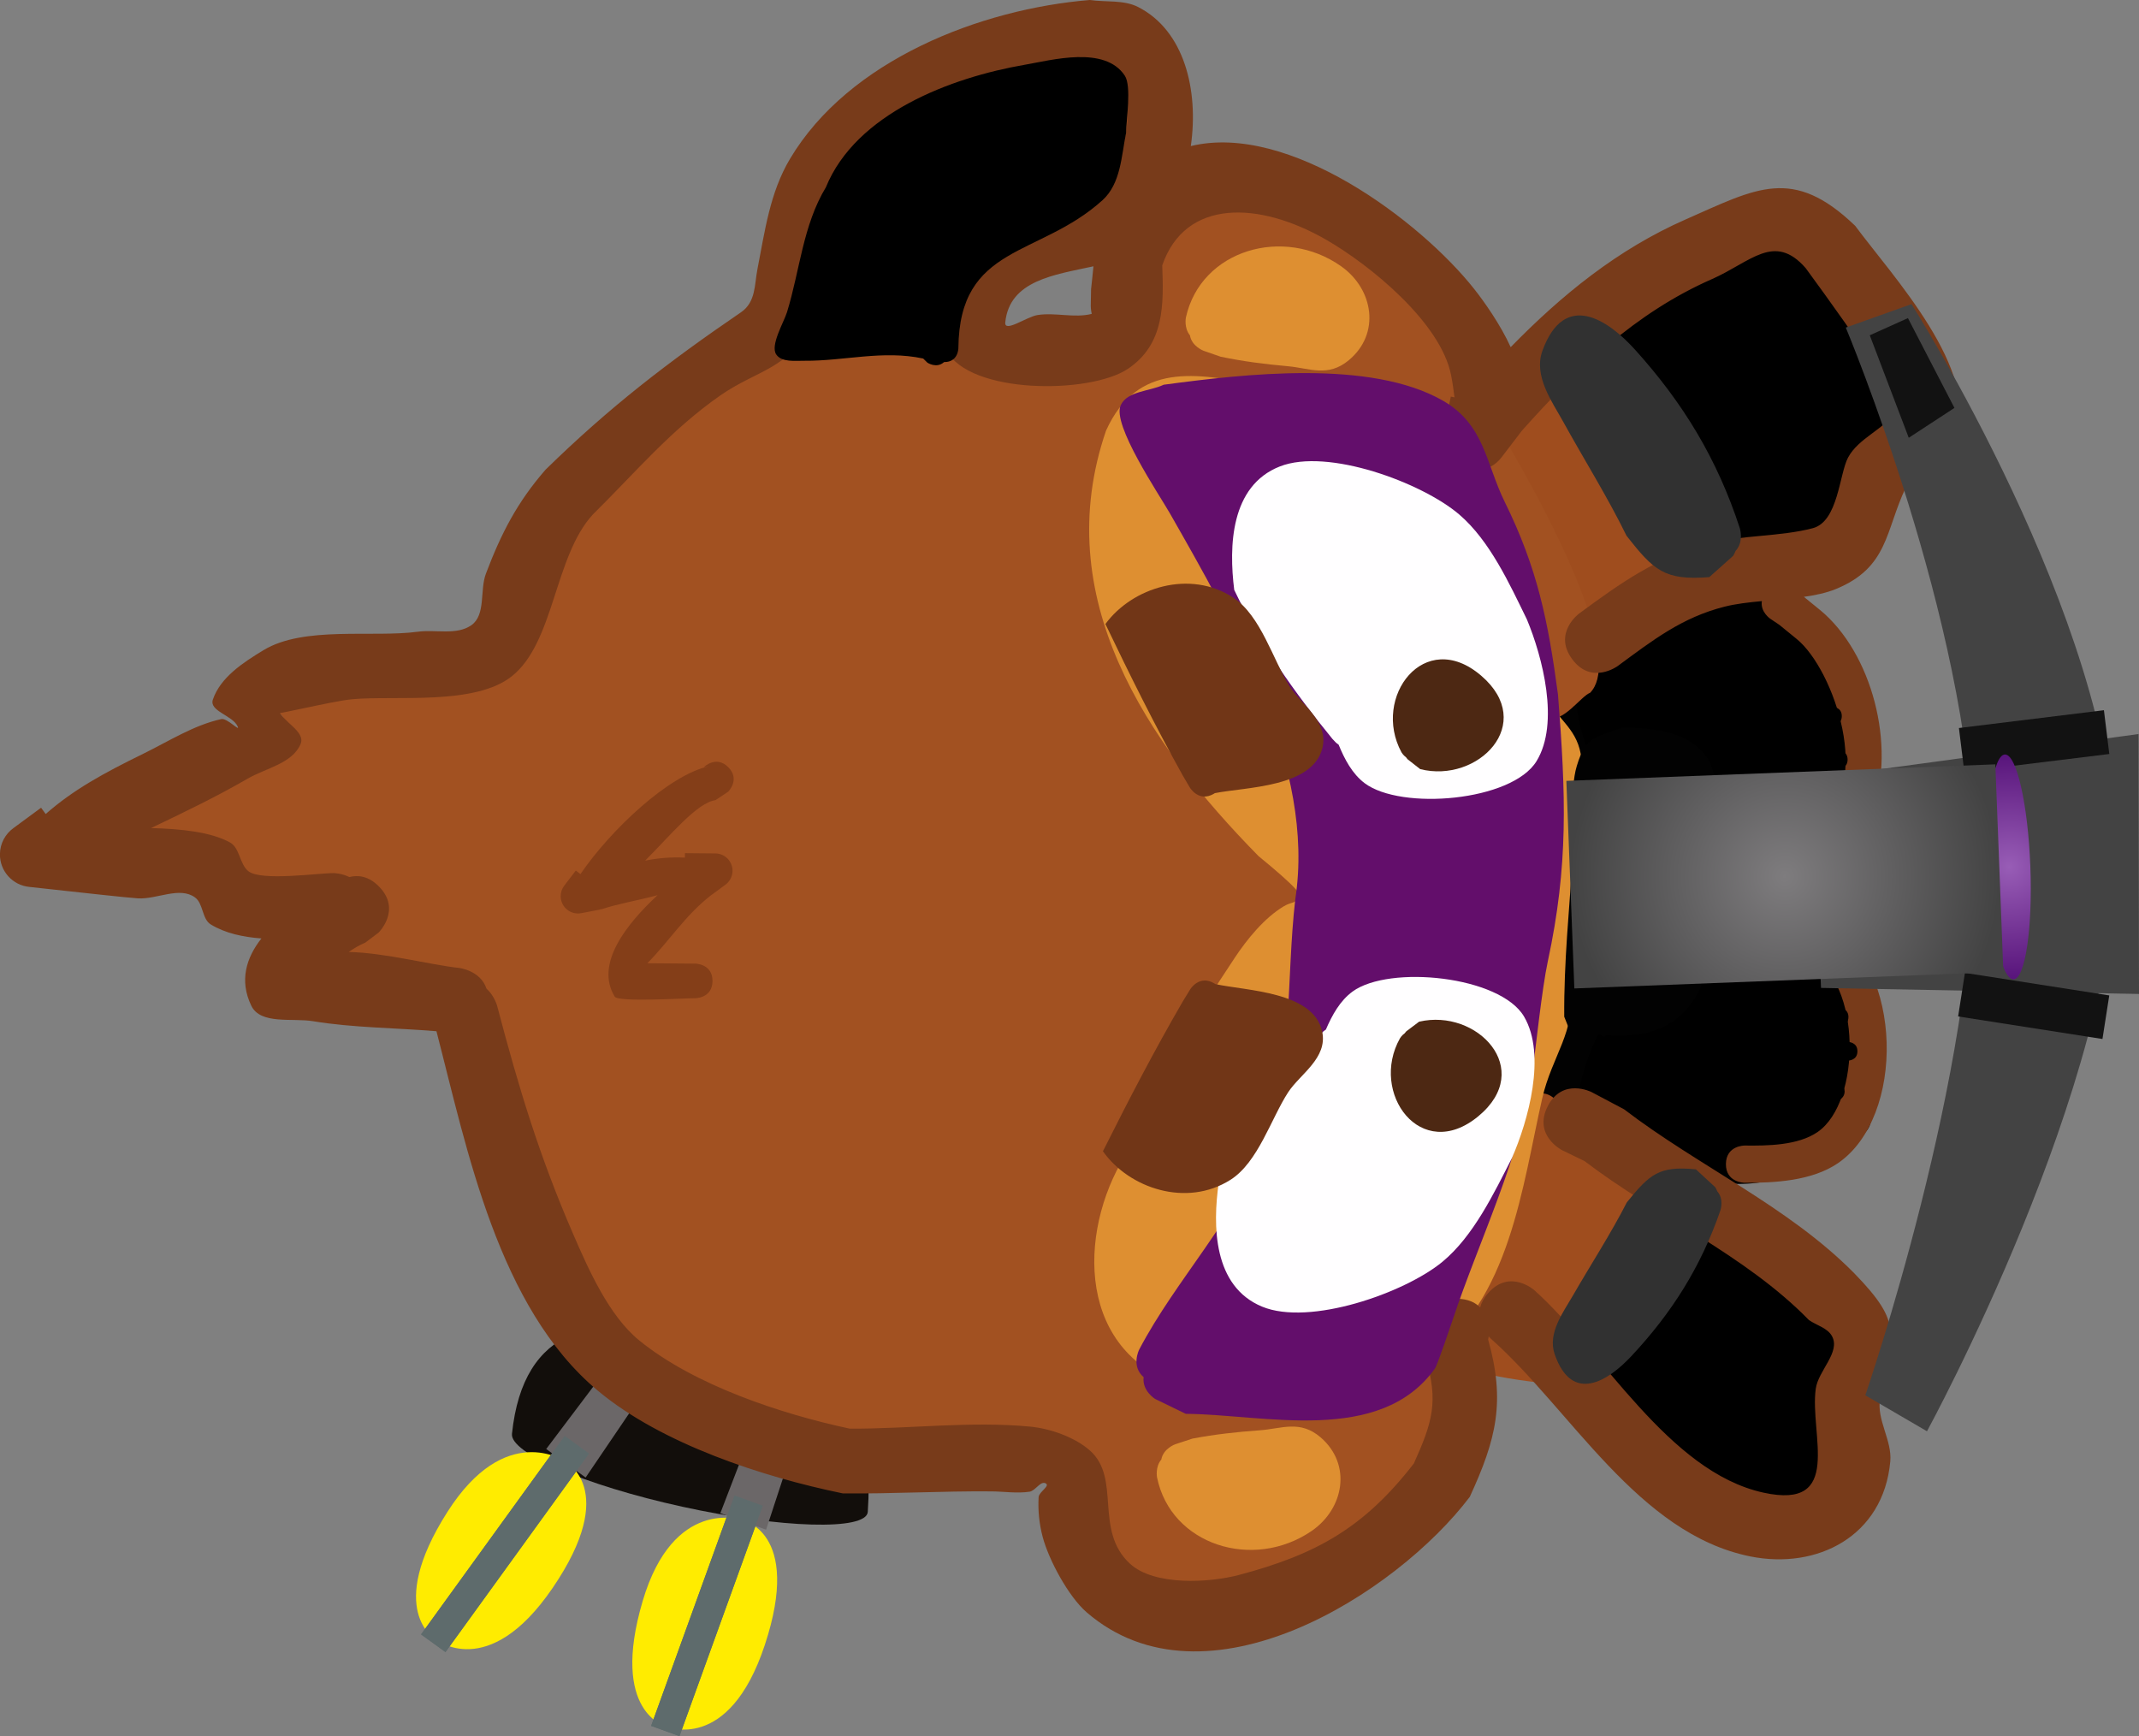 <svg version="1.1" xmlns="http://www.w3.org/2000/svg" xmlns:xlink="http://www.w3.org/1999/xlink" width="114.928" height="93.283" viewBox="0,0,114.928,93.283"><rect x="0" y="0" width="114.928" height="93.283" fill="#808080" stroke="none"/><defs><radialGradient cx="283.761" cy="179.817" r="6.046" gradientUnits="userSpaceOnUse" id="color-1"><stop offset="0" stop-color="#985db6"/><stop offset="1" stop-color="#58147b"/></radialGradient><radialGradient cx="271.706" cy="180.327" r="11.534" gradientUnits="userSpaceOnUse" id="color-2"><stop offset="0" stop-color="#7e7c7e"/><stop offset="1" stop-color="#434343"/></radialGradient></defs><g transform="translate(-175.806,-133.238)"><g data-paper-data="{&quot;isPaintingLayer&quot;:true}" fill-rule="nonzero" stroke-linejoin="miter" stroke-miterlimit="10" stroke-dasharray="" stroke-dashoffset="0" style="mix-blend-mode: normal"><path d="M264.614,197.818l-12.373,-0.11l0.287,-32.336l12.373,0.11z" fill="#020202" stroke="none" stroke-width="0" stroke-linecap="butt"/><path d="M212.474,214.196c-5.279,-1.157 -9.267,-2.892 -9.16,-3.916c0.609,-5.853 4.585,-6.561 9.864,-5.404c5.279,1.157 9.805,1.419 9.254,9.594c-0.069,1.027 -4.679,0.883 -9.958,-0.274z" fill="#120e0b" stroke="#2e2e2e" stroke-width="0" stroke-linecap="butt"/><path d="M199.841,214.481c3.122,-4.911 6.287,-2.741 6.287,-2.741c0,0 3.035,1.457 -0.636,6.829c-3.474,5.084 -6.287,2.741 -6.287,2.741c0,0 -2.733,-1.53 0.636,-6.829z" fill="#ffec00" stroke="none" stroke-width="0" stroke-linecap="butt"/><path d="M199.742,222.004l-1.312,-0.949l7.717,-10.667l1.312,0.949z" fill="#5e6b6c" stroke="none" stroke-width="0" stroke-linecap="butt"/><path d="M207.272,212.625l-2.118,-1.532l7.072,-9.373l1.64,1.187z" fill="#6b6768" stroke="none" stroke-width="0" stroke-linecap="butt"/><path d="M202.381,218.274l-1.226,-0.887l1.727,-2.388l1.226,0.887z" fill="#4d4b4b" stroke="none" stroke-width="0" stroke-linecap="butt"/><path d="M199.742,222.004l-1.312,-0.949l7.717,-10.667l1.312,0.949z" fill="#5e6b6c" stroke="none" stroke-width="0" stroke-linecap="butt"/><path d="M210.337,219.262c1.648,-5.581 5.288,-4.367 5.288,-4.367c0,0 3.319,0.564 1.27,6.74c-1.939,5.845 -5.288,4.367 -5.288,4.367c0,0 -3.048,-0.718 -1.27,-6.74z" fill="#ffec00" stroke="none" stroke-width="0" stroke-linecap="butt"/><path d="M212.314,226.521l-1.523,-0.551l4.478,-12.381l1.523,0.551z" fill="#5e6b6c" stroke="none" stroke-width="0" stroke-linecap="butt"/><path d="M216.968,215.43l-2.458,-0.889l4.215,-10.959l1.904,0.689z" fill="#6b6768" stroke="none" stroke-width="0" stroke-linecap="butt"/><path d="M213.823,222.208l-1.423,-0.515l1.002,-2.771l1.423,0.515z" fill="#4d4b4b" stroke="none" stroke-width="0" stroke-linecap="butt"/><path d="M212.314,226.521l-1.523,-0.551l4.478,-12.381l1.523,0.551z" fill="#5e6b6c" stroke="none" stroke-width="0" stroke-linecap="butt"/><path d="M259.922,169.145c-0.11,0.078 -0.252,0.14 -0.435,0.175c-0.982,0.187 -1.17,-0.795 -1.17,-0.795l-0.147,-0.812c-0.963,-2.975 -3.437,-7.126 -3.443,-9.984c1.52,-2.005 3.104,-4.103 5.209,-5.548c1.1,-0.755 2.83,-2.022 4.316,-0.885c0.583,0.446 -0.332,1.801 0.295,2.183c0.791,0.481 1.919,0.833 2.181,1.721c0.144,0.488 -0.79,1.199 -0.136,1.672c0.658,0.476 1.742,0.528 2.081,1.266c0.466,1.014 -1.355,2.535 -0.546,3.304c0.185,0.176 0.565,-0.237 0.762,-0.074c0.065,0.054 0.127,0.11 0.187,0.169l0.029,-0.035l0.917,0.747c0.231,0.185 0.378,0.471 0.376,0.79c-0.004,0.502 -0.378,0.914 -0.861,0.982l-1.022,0.161c-2.603,1.021 -6.48,1.989 -7.988,4.496c0,0 -0.219,0.358 -0.605,0.468z" fill="#9f4d1e" stroke="none" stroke-width="0.5" stroke-linecap="butt"/><path d="M265.926,198.331c0.85,0.637 1.722,4.616 0.978,5.645c-0.799,1.106 -1.726,0.004 -2.539,0.757c-0.746,0.69 -1.207,1.21 -2.093,1.771c-0.049,0.064 -0.085,0.1 -0.085,0.1l-0.486,0.428c-0.513,0.219 -0.984,0.707 -1.539,0.657c-1.349,-0.122 -6.606,-0.544 -7.167,-1.994c-0.042,-0.109 2.253,-2.887 2.239,-2.975c-0.314,-2.013 1.314,-3.848 1.84,-5.68c0.313,-1.089 0.089,-1.993 0.627,-2.573c-0.016,-0.046 -0.031,-0.092 -0.046,-0.138l-0.05,-0l0.012,-1.356c0.005,-0.552 0.457,-0.996 1.009,-0.991c0.552,0.005 0.996,0.457 0.991,1.009l-0.009,0.962c0.55,1.626 1.994,1.269 2.993,1.68c1.155,0.476 1.92,1.646 3.324,2.698z" fill="#9f4d1e" stroke="none" stroke-width="0.5" stroke-linecap="butt"/><path d="M268.688,196.827l-0.377,-0.365c-2.856,0.545 -6.515,0.56 -7.534,-2.981c-0.659,-2.291 1.163,-4.931 1.879,-6.974c0.872,-2.488 0.513,-5.376 0.031,-7.908c-0.423,-3.195 -3.198,-6.879 -1.857,-10.146c2.457,-5.987 10.811,-6.695 13.234,-0.566c1.305,2.22 3.148,5.767 2.404,8.487c-0.786,2.872 -4.867,2.511 -6.762,3.88c-1.291,0.933 0.378,2.272 1.186,2.483c0.726,0.189 1.452,0.391 2.147,0.673c2.568,1.319 3.559,4.161 3.097,7.271c-0.141,0.95 0.634,2.539 -0.058,3.339c-1.452,1.678 -4.842,3.025 -7.392,2.807z" fill="#000000" stroke="none" stroke-width="0.5" stroke-linecap="butt"/><path d="M271.679,163.075c-0.348,0.627 -1.107,0.43 -1.107,0.43l-0.299,-0.108c-2.012,-0.206 -2.924,-0.759 -2.321,-2.918c-0.68,-1.03 -0.341,-1.907 -0.557,-2.814c-0.161,-0.676 -1.577,-0.133 -1.959,-0.713c-0.426,-0.647 0.479,-1.62 0.146,-2.319c-0.429,-0.903 -2.624,0.009 -3.105,-1.976c-0.332,-1.37 1.078,-3.062 1.989,-3.824c2.509,-2.099 6.972,-3.685 9.95,-1.977c1.512,1.539 4.825,6.645 4.216,8.944c-0.514,1.944 -2.725,1.791 -3.465,3.226c-0.324,0.628 0.538,1.443 0.279,2.1c-0.516,1.309 -2.25,1.741 -3.769,1.95z" fill="#000000" stroke="none" stroke-width="0.5" stroke-linecap="butt"/><path d="M260.85,207.23l0.265,-0.195c0.412,-0.282 -0.12,-1.057 0.124,-1.493c0.749,-1.338 1.423,-0.746 2.375,-1.101c0.394,-0.147 -0.65,-0.66 -0.653,-1.081c-0.005,-0.625 0.304,-1.243 0.666,-1.754c0.251,-0.355 1.339,-0.297 1.119,-0.672c-0.068,-0.117 -0.14,-0.232 -0.212,-0.345l-0.125,0.144l-0.937,-0.818c-0.215,-0.185 -0.35,-0.461 -0.347,-0.767c0.005,-0.552 0.457,-0.996 1.009,-0.991c0.148,0.001 0.288,0.035 0.413,0.093l0.925,0.406c2.345,1.031 4.373,2.615 6.728,3.577c1.054,0.431 3.073,1.004 3.617,2.13c0.655,1.358 -0.456,2.697 -0.744,3.951c-0.008,1.68 0.905,3.377 0.125,4.956c-1.049,2.123 -4.205,2.718 -6.28,2.231c-3.587,-0.841 -6.016,-4.415 -8.854,-6.481c0,0 -0.809,-0.588 -0.22,-1.397c0.326,-0.448 0.72,-0.467 1.007,-0.395z" fill="#000000" stroke="none" stroke-width="0.5" stroke-linecap="butt"/><path d="M199.531,187.033c-1.412,-0.248 -5.321,-0.086 -6.09,-1.667c-0.847,-1.741 1.043,-2.208 0.893,-3.3c-0.074,-0.538 -5.065,-0.305 -5.204,-0.342c-0.61,-0.163 -1.31,-0.41 -1.64,-0.948c-0.193,-0.314 0.457,-0.65 0.432,-1.018c-0.012,-0.184 -0.299,0.281 -0.482,0.269c-0.451,-0.029 -0.86,-0.278 -1.299,-0.384c-1.066,-0.257 -1.792,-0.511 -2.518,-0.926l-0.046,0.112l-0.906,-0.372c-0.379,-0.145 -0.646,-0.514 -0.642,-0.943c0.003,-0.371 0.208,-0.692 0.509,-0.862l0.92,-0.541l0.01,0.018l0.049,-0.05c2.035,-0.848 3.828,-2.329 6.02,-2.821c0.525,-0.118 1.396,0.25 1.595,-0.25c0.083,-0.21 -0.009,-0.678 -0.078,-1.127c-0.067,-0.44 -1.68,-1.019 -1.51,-1.161c0.109,-0.091 5.157,-0.771 5.622,-0.885c2.587,-0.639 3.724,0.536 6.358,0.528c0.041,-0.053 0.071,-0.082 0.071,-0.082l0.376,-0.369c2.76,-2.703 3.503,-6.882 5.97,-9.915c2.11,-2.586 4.019,-4.846 6.771,-6.827c1.129,-0.812 3.37,-1.464 4.268,-2.351c0.624,-0.616 0.241,-4.119 0.427,-4.999c0.575,-2.724 2.355,-4.576 4.266,-6.452c2.764,-2.329 7.016,-5.367 10.914,-4.02c0.937,0.324 1.379,0.894 2.034,1.556c4.029,4.079 0.268,8.178 -4.19,9.433c-0.935,0.365 -1.904,0.578 -2.741,1.153c-1.485,1.021 -3.297,4.436 -1.027,5.764c3.055,1.787 6.027,-2.186 6.965,-4.495c0.647,-1.468 1.431,-3.402 2.831,-4.335c3.064,-2.043 8.8,0.169 11.246,2.423c2.685,2.473 14.507,20.593 11.536,23.615c-0.468,0.165 -1.486,1.645 -2.19,1.313c-4.967,-2.341 -14.551,-16.997 -17.786,-17.58c-1.453,-0.262 -3.983,-0.204 -4.359,1.33c-0.385,1.57 0.177,4.058 0.162,5.727c-0.05,5.613 0.898,9.963 4.636,14.255c1.141,1.31 3.088,2.075 4.402,3.207c0.506,0.436 1.426,0.761 1.403,1.428c-0.034,1.013 -1.752,1.54 -2.506,1.837c-1.762,0.635 -0.962,3.395 -2.083,4.814c-2.507,3.174 -5.87,6.123 -6.952,9.549c-0.736,2.329 -1.55,3.878 -0.656,6.175c0.43,0.881 1.293,3.138 2.167,3.661c2.036,1.218 7.2,-0.079 9.464,-0.236c1.283,-0.089 5.616,-2.354 6.573,-1.112c0.86,1.117 -0.409,6.757 -0.905,7.973c-2.449,4.008 -9.907,8.215 -14.678,5.945c-2.083,-0.991 -3.184,-3.452 -3.5,-5.64c-0.185,-1.284 -0.595,-2.357 -0.833,-2.105c-4.323,-0.749 -7.426,-0.427 -11.855,-0.818c-2.043,-0.181 -4.266,-0.869 -6.253,-1.396c-2.059,-0.546 -3.452,-1.355 -5.192,-2.42c-2.37,-2.385 -4.412,-5.587 -5.803,-8.702c-1.443,-3.233 -1.83,-7.654 -4.057,-10.43c0,0 -0.014,-0.018 -0.036,-0.051c-0.291,-0.051 -0.583,-0.102 -0.874,-0.154z" fill="#a25121" stroke="none" stroke-width="0.5" stroke-linecap="butt"/><path d="M236.836,194.651c1.105,-3.572 3.26,-6.835 5.297,-9.927c0.669,-1.016 1.61,-2.169 2.652,-2.792c0.455,-0.272 0.629,-0.094 0.838,-0.581c0.108,-0.253 -1.963,-1.916 -2.193,-2.111c-6.025,-6.124 -11.272,-13.907 -8.195,-22.868c1.695,-3.721 4.867,-3.071 8.186,-2.455c5.777,1.073 10.735,2.712 12.89,8.614c0.965,2.656 1.607,5.498 2.622,8.115c0.476,1.228 1.528,1.626 1.802,3.083c0.706,3.748 -0.464,8.606 -0.503,12.467c0.225,2.57 -1.032,3.729 -1.566,6.074c-1.059,4.648 -1.739,10.925 -6.092,13.853c-1.408,0.947 -3.131,1.091 -4.747,1.477c-2.691,0.276 -6.198,0.952 -8.801,0.01c-5.596,-2.026 -5.213,-8.692 -2.539,-12.636c0,0 0.127,-0.187 0.35,-0.323z" fill="#de8f31" stroke="none" stroke-width="0.5" stroke-linecap="butt"/><path d="M273.593,166.009c2.799,2.302 4.095,7.302 2.827,10.819c-0.688,1.908 -2.673,2.654 -4.483,3.023c-0.486,0.099 -1.317,0.285 -1.958,0.309c0.533,0.501 1.08,1.231 0.909,1.718c1.055,0.203 2.368,0.513 3.182,0.991c3.996,2.35 4.121,10.386 0.487,12.868c-1.398,0.955 -3.411,1.062 -5.027,1.051c0,0 -1,-0.009 -0.991,-1.009c0.009,-1 1.009,-0.991 1.009,-0.991c1.214,0.014 2.867,0.001 3.923,-0.731c2.348,-1.627 2.367,-8.053 -0.431,-9.474c-0.788,-0.4 -2.016,-0.665 -2.897,-0.818l-1.241,-0.011v0v0c-0.552,-0.005 -0.996,-0.457 -0.991,-1.009c0.002,-0.276 0.117,-0.525 0.299,-0.704l0.487,-0.478c-0.018,-0.076 -0.051,-0.149 -0.104,-0.215c-0.558,-0.698 -1.949,-1.191 -1.299,-2.563c0.559,-1.179 4.986,-0.826 6.187,-1.507c2.986,-1.693 0.904,-8.063 -1.152,-9.718c-0.308,-0.251 -0.616,-0.502 -0.924,-0.753l-0.485,-0.325c0,0 -0.541,-0.368 -0.45,-0.946c-0.711,0.066 -1.397,0.146 -1.991,0.295c-2.301,0.578 -3.882,1.815 -5.755,3.194c0,0 -1.409,1.038 -2.447,-0.372c-1.038,-1.409 0.372,-2.447 0.372,-2.447c2.238,-1.648 4.216,-3.063 6.962,-3.766c1.808,-0.462 3.844,-0.36 5.598,-0.823c1.363,-0.36 1.422,-2.912 1.891,-3.791c0.564,-1.058 1.921,-1.502 2.588,-2.498c0.381,-0.569 -0.404,-1.329 -0.786,-1.897c-1.295,-1.926 -2.693,-3.901 -4.077,-5.787c-1.687,-1.931 -2.953,-0.325 -5.038,0.591c-4.1,1.8 -7.251,4.826 -10.214,8.15l-1.087,1.423c-0.322,0.431 -0.839,0.709 -1.419,0.704c-0.966,-0.009 -1.743,-0.799 -1.734,-1.765c0.001,-0.13 0.016,-0.257 0.044,-0.378l0.381,-1.822l0.197,0.041c-0.047,-0.401 -0.105,-0.8 -0.183,-1.196c-0.559,-2.833 -4.368,-5.925 -6.71,-7.272c-3.61,-2.076 -7.568,-2.216 -8.809,1.376c0.075,2.056 0.142,4.23 -1.847,5.561c-2.042,1.367 -8.502,1.374 -9.744,-0.988c-0.478,-0.909 -0.133,-2.078 0.093,-3.08c0.628,-2.781 2.691,-3.588 5.11,-4.339c0.969,-0.301 2.167,-0.351 2.979,-0.925c0.105,-0.328 0.316,-0.72 0.741,-0.955c0.885,-1.998 1.673,-5.961 -1.269,-6.034c-4.632,0.377 -10.534,2.674 -13.061,6.837c-1.3,2.141 -0.755,4.885 -1.835,7.071c-1.197,2.423 -2.942,2.47 -4.91,3.841c-2.657,1.85 -4.586,4.165 -6.853,6.4c-2.079,2.266 -2.057,6.869 -4.356,8.693c-1.987,1.577 -6.229,1.02 -8.563,1.23c-1.135,0.102 -4.238,0.906 -5.375,0.981c-0.219,0.014 1.285,-0.703 1.352,-0.494c0.231,0.728 1.537,1.224 1.238,1.927c-0.444,1.043 -1.869,1.289 -2.85,1.858c-1.63,0.946 -3.418,1.81 -5.18,2.65c1.613,0.047 3.195,0.201 4.239,0.773c0.536,0.294 0.511,1.162 0.988,1.545c0.684,0.548 3.792,0.095 4.587,0.103c0,0 0.417,0.004 0.841,0.211c0.451,-0.116 1.024,-0.069 1.592,0.51c1.226,1.248 -0.022,2.475 -0.022,2.475l-0.718,0.541c-0.315,0.129 -0.605,0.306 -0.887,0.499c1.964,0.046 4.342,0.685 5.922,0.858c0,0 1.152,0.126 1.479,1.11c0.432,0.39 0.575,0.934 0.575,0.934c1.16,4.416 2.273,8.084 4.083,12.256c0.815,1.878 1.913,4.378 3.544,5.709c2.96,2.415 7.651,3.962 11.314,4.745c3.213,0.017 6.478,-0.413 9.693,-0.109c1.08,0.102 2.396,0.564 3.21,1.281c1.703,1.499 0.206,4.286 2.155,6.084c1.306,1.205 4.278,1.023 5.84,0.61c4.185,-1.107 6.749,-2.551 9.416,-5.997c0.99,-2.209 1.342,-3.316 0.628,-5.678l-0.061,-1.434c0,0 0.016,-1.75 1.765,-1.734c0.584,0.005 0.972,0.204 1.229,0.466c0.063,-0.249 0.198,-0.514 0.439,-0.784c1.164,-1.307 2.471,-0.143 2.471,-0.143c3.682,3.292 7.188,9.751 12.305,10.876c4.336,0.954 2.474,-3.137 2.817,-5.585c0.137,-0.976 1.345,-1.96 0.871,-2.824c-0.242,-0.441 -0.825,-0.575 -1.238,-0.863c-3.412,-3.5 -8.171,-5.577 -12.057,-8.542l-1.216,-0.59c0,0 -1.558,-0.796 -0.762,-2.355c0.796,-1.558 2.355,-0.762 2.355,-0.762l1.748,0.925c4.007,3.067 8.801,5.204 12.356,8.798c2.719,2.796 2.05,3.258 1.402,6.751c-0.208,1.119 0.649,2.238 0.545,3.371c-0.369,4.025 -3.936,5.83 -7.531,5.102c-6.035,-1.223 -9.627,-7.88 -13.923,-11.69c0,0 -0.051,-0.045 -0.123,-0.128l-0.03,0.167c0.94,3.342 0.436,5.362 -0.987,8.453c-3.942,5.21 -14.198,11.717 -20.582,6.206c-0.978,-0.844 -2.039,-2.816 -2.367,-4.056c-0.183,-0.692 -0.259,-1.422 -0.217,-2.137c0.016,-0.276 0.626,-0.593 0.387,-0.734c-0.282,-0.167 -0.553,0.397 -0.877,0.445c-0.675,0.099 -1.365,-0.012 -2.047,-0.018c-2.675,-0.024 -5.32,0.138 -7.99,0.107c-4.286,-0.881 -9.722,-2.649 -13.162,-5.522c-5.353,-4.471 -7.008,-12.911 -8.666,-19.31c-2.192,-0.182 -4.503,-0.186 -6.622,-0.537c-1.127,-0.187 -2.828,0.197 -3.325,-0.832c-0.655,-1.355 -0.271,-2.582 0.543,-3.616c-0.99,-0.075 -1.94,-0.276 -2.719,-0.751c-0.478,-0.291 -0.396,-1.117 -0.846,-1.45c-0.822,-0.607 -2.044,0.104 -3.065,0.048c-0.506,-0.028 -3.394,-0.349 -4,-0.415l-1.84,-0.201c-0.893,-0.086 -1.588,-0.843 -1.58,-1.757c0.005,-0.58 0.292,-1.091 0.729,-1.406l1.482,-1.091l0.248,0.337c1.482,-1.301 3.095,-2.187 5.247,-3.24c1.371,-0.671 2.695,-1.529 4.186,-1.86c0.316,-0.07 1.014,0.7 0.885,0.402c-0.261,-0.603 -1.547,-0.824 -1.337,-1.446c0.405,-1.202 1.637,-2.001 2.721,-2.659c2.172,-1.318 5.871,-0.664 8.289,-0.991c0.959,-0.13 2.092,0.205 2.883,-0.353c0.784,-0.553 0.44,-1.874 0.78,-2.771c0.82,-2.164 1.685,-3.842 3.204,-5.584c3.43,-3.357 6.582,-5.781 10.499,-8.455c0.804,-0.549 0.722,-1.491 0.884,-2.317c0.399,-2.037 0.665,-4.105 1.748,-5.925c3.167,-5.316 10.235,-8.054 16.11,-8.538c0.866,0.126 1.819,-0.02 2.599,0.378c2.482,1.267 3.26,4.466 2.829,7.471c5.27,-1.282 12.335,4.022 15.231,7.685c0.528,0.668 1.407,1.907 1.955,3.119c2.745,-2.808 5.741,-5.253 9.402,-6.863c3.802,-1.672 5.752,-2.882 9.109,0.344c1.969,2.667 6.781,7.797 5.39,11.39c-0.454,1.173 -2.127,1.532 -2.669,2.667c-1.108,2.317 -0.923,4.302 -3.774,5.464c-0.494,0.201 -1.079,0.326 -1.703,0.414c0.287,0.234 0.573,0.467 0.86,0.701zM234.412,149.692l0.017,-0.918c0.056,-0.476 0.091,-0.873 0.128,-1.227c-2.1,0.459 -4.503,0.753 -4.738,3.008c-0.061,0.586 1.143,-0.294 1.725,-0.388c0.96,-0.155 1.984,0.175 2.92,-0.064c-0.052,-0.238 -0.051,-0.411 -0.051,-0.411z" fill="#783b1a" stroke="none" stroke-width="0.5" stroke-linecap="butt"/><path d="M262.084,188.855c-0.045,0.252 -0.192,-0.154 -0.596,0.015c-0.923,0.386 -1.179,0.142 -1.179,0.142l-0.457,-1.146c-0.021,-2.928 0.27,-5.753 0.465,-8.661c0.094,-1.406 -0.188,-3.488 0.21,-4.811c0.501,-1.664 1.006,-1.499 2.434,-2.062c1.506,0.008 3.483,0.155 4.5,1.521c0.922,1.237 0.34,3.449 0.417,4.87c0.252,4.616 0.428,10.662 -5.795,10.133z" fill="#020202" stroke="none" stroke-width="0.5" stroke-linecap="butt"/><path d="M275.077,174.055c-0.004,0.5 -0.504,0.496 -0.504,0.496c-0.667,-0.006 -1.5,-0.013 -2.167,-0.019c0,0 -0.5,-0.004 -0.496,-0.504c0.004,-0.5 0.504,-0.496 0.504,-0.496c0.667,0.006 1.333,0.012 2,0.018l0.167,0.001c0,0 0.5,0.004 0.496,0.504z" fill="#000000" stroke="none" stroke-width="0.5" stroke-linecap="butt"/><path d="M274.765,171.719c-0.004,0.5 -0.504,0.496 -0.504,0.496c-0.333,-0.003 -0.833,-0.007 -1.167,-0.01c0,0 -0.5,-0.004 -0.496,-0.504c0.004,-0.5 0.504,-0.496 0.504,-0.496c0.333,0.003 0.667,0.006 1,0.009l0.167,0.001c0,0 0.5,0.004 0.496,0.504z" fill="#000000" stroke="none" stroke-width="0.5" stroke-linecap="butt"/><path d="M273.782,169.71c-0.004,0.5 -0.504,0.496 -0.504,0.496c-0.167,-0.001 -0.5,-0.004 -0.667,-0.006c0,0 -0.5,-0.004 -0.496,-0.504c0.004,-0.5 0.504,-0.496 0.504,-0.496c0.167,0.001 0.333,0.003 0.5,0.004l0.167,0.001c0,0 0.5,0.004 0.496,0.504z" fill="#000000" stroke="none" stroke-width="0.5" stroke-linecap="butt"/><path d="M275.121,187.89c-0.004,0.5 -0.504,0.496 -0.504,0.496l-0.5,-0.004c-0.284,-0.007 -0.574,0.042 -0.843,0.134c0,0 -0.476,0.154 -0.63,-0.322c-0.154,-0.476 0.322,-0.63 0.322,-0.63c0.374,-0.116 0.768,-0.181 1.16,-0.182l0.5,0.004c0,0 0.5,0.004 0.496,0.504z" fill="#000000" stroke="none" stroke-width="0.5" stroke-linecap="butt"/><path d="M275.605,189.727c-0.004,0.5 -0.504,0.496 -0.504,0.496c-0.167,-0.001 -0.833,-0.007 -1,-0.009c0,0 -0.5,-0.004 -0.496,-0.504c0.004,-0.5 0.504,-0.496 0.504,-0.496c0.167,0.001 0.333,0.003 0.5,0.004l0.5,0.004c0,0 0.5,0.004 0.496,0.504z" fill="#000000" stroke="none" stroke-width="0.5" stroke-linecap="butt"/><path d="M274.414,192.384c-0.276,-0.002 -0.498,-0.228 -0.496,-0.504c0.002,-0.276 0.228,-0.498 0.504,-0.496c0.276,0.002 0.498,0.228 0.496,0.504c-0.002,0.276 -0.228,0.498 -0.504,0.496z" fill="#000000" stroke="none" stroke-width="0.5" stroke-linecap="butt"/><path d="M269.056,162.843c-0.063,0.162 -0.132,0.264 -0.132,0.264l-1.278,1.14c-2.412,0.193 -2.986,-0.364 -4.447,-2.222c-1.019,-2.084 -2.287,-4.103 -3.418,-6.154c-0.579,-1.05 -1.595,-2.437 -1.099,-3.792c1.189,-3.249 3.521,-1.66 4.971,-0.056c2.599,2.876 4.427,5.895 5.632,9.594c0,0 0.235,0.725 -0.229,1.226z" fill="#313131" stroke="none" stroke-width="0.5" stroke-linecap="butt"/><path d="M268.246,198.265c-1.051,3.04 -2.607,5.511 -4.799,7.851c-1.222,1.305 -3.174,2.585 -4.11,-0.119c-0.39,-1.128 0.47,-2.26 0.964,-3.119c0.965,-1.679 2.043,-3.33 2.916,-5.039c1.235,-1.515 1.718,-1.967 3.71,-1.772l1.04,0.961c0,0 0.056,0.085 0.106,0.22c0.376,0.421 0.171,1.017 0.171,1.017z" data-paper-data="{&quot;index&quot;:null}" fill="#313131" stroke="none" stroke-width="0.5" stroke-linecap="butt"/><path d="M237.253,207.232c-0.692,-0.595 -0.239,-1.48 -0.239,-1.48c1.993,-3.802 5.184,-6.998 6.716,-11.131c1.579,-4.26 1.169,-8.71 1.673,-13.078c1.091,-7.076 -3.338,-14.759 -6.739,-20.723c-0.58,-1.018 -3.125,-4.773 -2.642,-5.808c0.361,-0.773 1.54,-0.736 2.31,-1.103c4.289,-0.573 11.119,-1.382 15.014,0.865c2.233,1.288 2.294,3.375 3.31,5.434c1.755,3.558 2.331,6.392 2.86,10.344c0.425,5.405 0.569,9.164 -0.549,14.353c-0.307,1.424 -0.654,4.695 -0.846,6.15c-0.539,4.093 -2.932,9.084 -4.219,12.969c-0.124,0.361 -0.863,2.554 -0.994,2.739c-2.948,4.137 -9.195,2.469 -13.39,2.44l-1.648,-0.8c0,0 -0.707,-0.433 -0.617,-1.17z" fill="#630e6b" stroke="none" stroke-width="0.5" stroke-linecap="butt"/><path d="M248.484,186.509c1.981,-1.433 7.921,-0.836 9.208,1.348c1.217,2.066 0.221,5.606 -0.65,7.602c-0.962,1.883 -2.065,4.199 -3.74,5.58c-2.03,1.673 -7.129,3.463 -9.684,2.405c-2.632,-1.09 -2.664,-4.339 -2.328,-6.675c1.435,-2.878 3.342,-5.462 5.417,-7.91l0.18,-0.182c0,0 0.059,-0.058 0.159,-0.121c0.336,-0.781 0.764,-1.557 1.439,-2.046z" data-paper-data="{&quot;index&quot;:null}" fill="#fffeff" stroke="none" stroke-width="0.5" stroke-linecap="butt"/><path d="M251.284,188.752c0.046,-0.065 0.084,-0.102 0.084,-0.102l0.684,-0.516c3.113,-0.729 6.244,2.553 3.182,5.082c-3.085,2.548 -5.858,-1.261 -4.206,-4.193c0,0 0.09,-0.154 0.257,-0.271z" data-paper-data="{&quot;index&quot;:null}" fill="#4d2813" stroke="none" stroke-width="0.5" stroke-linecap="butt"/><path d="M249.132,175.321c-0.667,-0.501 -1.081,-1.285 -1.402,-2.071c-0.099,-0.065 -0.156,-0.124 -0.156,-0.124l-0.177,-0.186c-2.031,-2.485 -3.892,-5.102 -5.276,-8.005c-0.294,-2.342 -0.205,-5.59 2.446,-6.633c2.574,-1.013 7.64,0.868 9.64,2.577c1.65,1.41 2.712,3.746 3.641,5.645c0.835,2.011 1.768,5.568 0.515,7.612c-1.325,2.161 -7.276,2.653 -9.231,1.185z" data-paper-data="{&quot;index&quot;:null}" fill="#fffeff" stroke="none" stroke-width="0.5" stroke-linecap="butt"/><path d="M251.357,173.932c-0.165,-0.121 -0.252,-0.276 -0.252,-0.276c-1.599,-2.961 1.24,-6.72 4.28,-4.118c3.017,2.582 -0.172,5.809 -3.272,5.025l-0.675,-0.528c0,0 -0.037,-0.038 -0.082,-0.103z" data-paper-data="{&quot;index&quot;:null}" fill="#4d2813" stroke="none" stroke-width="0.5" stroke-linecap="butt"/><path d="M241.079,175.854c-0.017,0.011 -0.034,0.021 -0.052,0.032c-0.814,0.478 -1.292,-0.335 -1.292,-0.335l-0.388,-0.661c-1.468,-2.632 -2.843,-5.398 -4.147,-8.123c1.438,-1.964 4.543,-2.953 6.881,-1.411c1.467,0.968 2.128,3.344 3.015,4.759c0.615,0.98 2.101,1.873 1.768,3.293c-0.503,2.145 -4.103,2.112 -5.785,2.446z" fill="#713617" stroke="none" stroke-width="0.5" stroke-linecap="butt"/><path d="M246.846,188.662c0.308,1.426 -1.194,2.292 -1.826,3.261c-0.913,1.399 -1.615,3.763 -3.099,4.705c-2.365,1.501 -5.452,0.457 -6.855,-1.533c1.352,-2.702 2.776,-5.443 4.291,-8.049l0.4,-0.654c0,0 0.493,-0.805 1.298,-0.312c0.018,0.011 0.035,0.022 0.051,0.033c1.675,0.365 5.275,0.395 5.74,2.549z" data-paper-data="{&quot;index&quot;:null}" fill="#713617" stroke="none" stroke-width="0.5" stroke-linecap="butt"/><path d="M272.742,173.653l-2.36,0.11" fill="none" stroke="#c5832b" stroke-width="0" stroke-linecap="round"/><path d="M274.028,160.663l-2.675,0.125" fill="none" stroke="#c5832b" stroke-width="0" stroke-linecap="round"/><path d="M273.402,157.381l-2.045,0.095" fill="none" stroke="#c5832b" stroke-width="0" stroke-linecap="round"/><path d="M281.844,178.688c-0.219,-11.987 -6.864,-27.85 -6.864,-27.85l3.532,-1.261c0,0 10.795,16.994 10.964,29.346c0.169,12.352 -10.134,31.217 -10.134,31.217l-3.314,-1.932c0,0 6.035,-17.532 5.816,-29.519z" fill="#434343" stroke="#2e2e2e" stroke-width="0" stroke-linecap="round"/><path d="M273.649,186.319l-0.488,-11.252l17.548,-2.389l0.025,13.966z" fill="#434343" stroke="#2e2e2e" stroke-width="0" stroke-linecap="butt"/><path d="M281.348,174.707l-0.289,-2.352l7.79,-0.957l0.289,2.352z" fill="#121212" stroke="none" stroke-width="0" stroke-linecap="butt"/><path d="M289.136,186.722l-0.365,2.341l-7.755,-1.211l0.365,-2.341z" data-paper-data="{&quot;index&quot;:null}" fill="#121212" stroke="none" stroke-width="0" stroke-linecap="butt"/><path d="M283.528,173.776c0.626,-0.024 1.238,2.661 1.367,5.998c0.129,3.337 -0.275,6.061 -0.901,6.085c-0.626,0.024 -1.238,-2.661 -1.367,-5.998c-0.129,-3.337 0.275,-6.061 0.901,-6.085z" fill="url(#color-1)" stroke="#3e3e3e" stroke-width="0" stroke-linecap="butt"/><path d="M283.446,185.459l-23.05,0.888l-0.43,-11.153l23.05,-0.888z" fill="url(#color-2)" stroke="#2e2e2e" stroke-width="0" stroke-linecap="butt"/><path d="M278.034,185.109l-0.394,-10.224" fill="none" stroke="#3e3e3e" stroke-width="0" stroke-linecap="round"/><path d="M276.269,151.253l2.05,-0.923l2.499,4.825l-2.455,1.605z" data-paper-data="{&quot;index&quot;:null}" fill="#121212" stroke="#000000" stroke-width="0" stroke-linecap="round"/><path d="M214.941,174.464c0.651,0.663 -0.012,1.314 -0.012,1.314l-0.683,0.453c-0.998,0.138 -2.425,1.898 -3.775,3.248c0.71,-0.139 1.391,-0.198 2.134,-0.161l0.002,-0.24l1.636,0.015c0.513,0.005 0.926,0.424 0.921,0.938c-0.003,0.308 -0.155,0.58 -0.387,0.747l-0.806,0.593c-1.366,1.072 -2.22,2.447 -3.383,3.622c0.573,0.002 2.414,0.019 2.58,0.021c0,0 0.929,0.008 0.921,0.938c-0.008,0.929 -0.938,0.921 -0.938,0.921c-0.529,-0.005 -4.124,0.222 -4.313,-0.082c-1.092,-1.765 0.655,-3.926 2.299,-5.455c-1.023,0.278 -2.131,0.46 -3.016,0.757l-0.066,-0.007l0.004,0.021l-1.005,0.192c-0.065,0.014 -0.132,0.021 -0.201,0.02c-0.513,-0.005 -0.926,-0.424 -0.921,-0.938c0.002,-0.213 0.075,-0.408 0.197,-0.563l0.615,-0.805l0.25,0.191c1.642,-2.405 4.75,-5.318 6.904,-5.798l-0.271,0.047c0,0 0.663,-0.651 1.314,0.012z" fill="#843e18" stroke="none" stroke-width="0.5" stroke-linecap="butt"/><path d="M226.531,152.692c-0.406,0.366 -0.898,0.031 -0.898,0.031l-0.224,-0.221c-2.17,-0.465 -4.244,0.137 -6.372,0.119c-0.521,-0.005 -1.233,0.093 -1.525,-0.339c-0.333,-0.492 0.415,-1.735 0.582,-2.279c0.688,-2.235 0.855,-4.67 2.086,-6.701c1.623,-3.978 6.728,-5.901 10.675,-6.582c1.47,-0.254 4.313,-1.043 5.387,0.584c0.37,0.561 0.075,2.402 0.066,3.084c-0.251,1.224 -0.278,2.712 -1.266,3.607c-3.406,3.083 -7.693,2.357 -7.743,7.954c0,0 -0.007,0.75 -0.757,0.743c-0.004,-0 -0.009,-0 -0.013,-0z" fill="#000000" stroke="none" stroke-width="0.5" stroke-linecap="butt"/><path d="M238.203,211.658c0.111,-0.602 0.758,-0.823 0.758,-0.823l0.913,-0.3c1.243,-0.235 2.367,-0.356 3.621,-0.447c1.176,-0.085 2.164,-0.572 3.269,0.381c1.691,1.458 1.256,3.839 -0.492,5.033c-3.135,2.14 -7.561,0.754 -8.299,-2.889c0,0 -0.106,-0.559 0.231,-0.955z" fill="#de8f31" stroke="none" stroke-width="0.5" stroke-linecap="butt"/><path d="M239.525,150.292c0.803,-3.629 5.253,-4.936 8.349,-2.741c1.727,1.224 2.12,3.613 0.403,5.041c-1.122,0.933 -2.101,0.429 -3.275,0.323c-1.253,-0.113 -2.374,-0.254 -3.612,-0.511l-0.907,-0.316c0,0 -0.643,-0.232 -0.743,-0.836c-0.33,-0.403 -0.214,-0.959 -0.214,-0.959z" data-paper-data="{&quot;index&quot;:null}" fill="#de8f31" stroke="none" stroke-width="0.5" stroke-linecap="butt"/></g></g></svg>